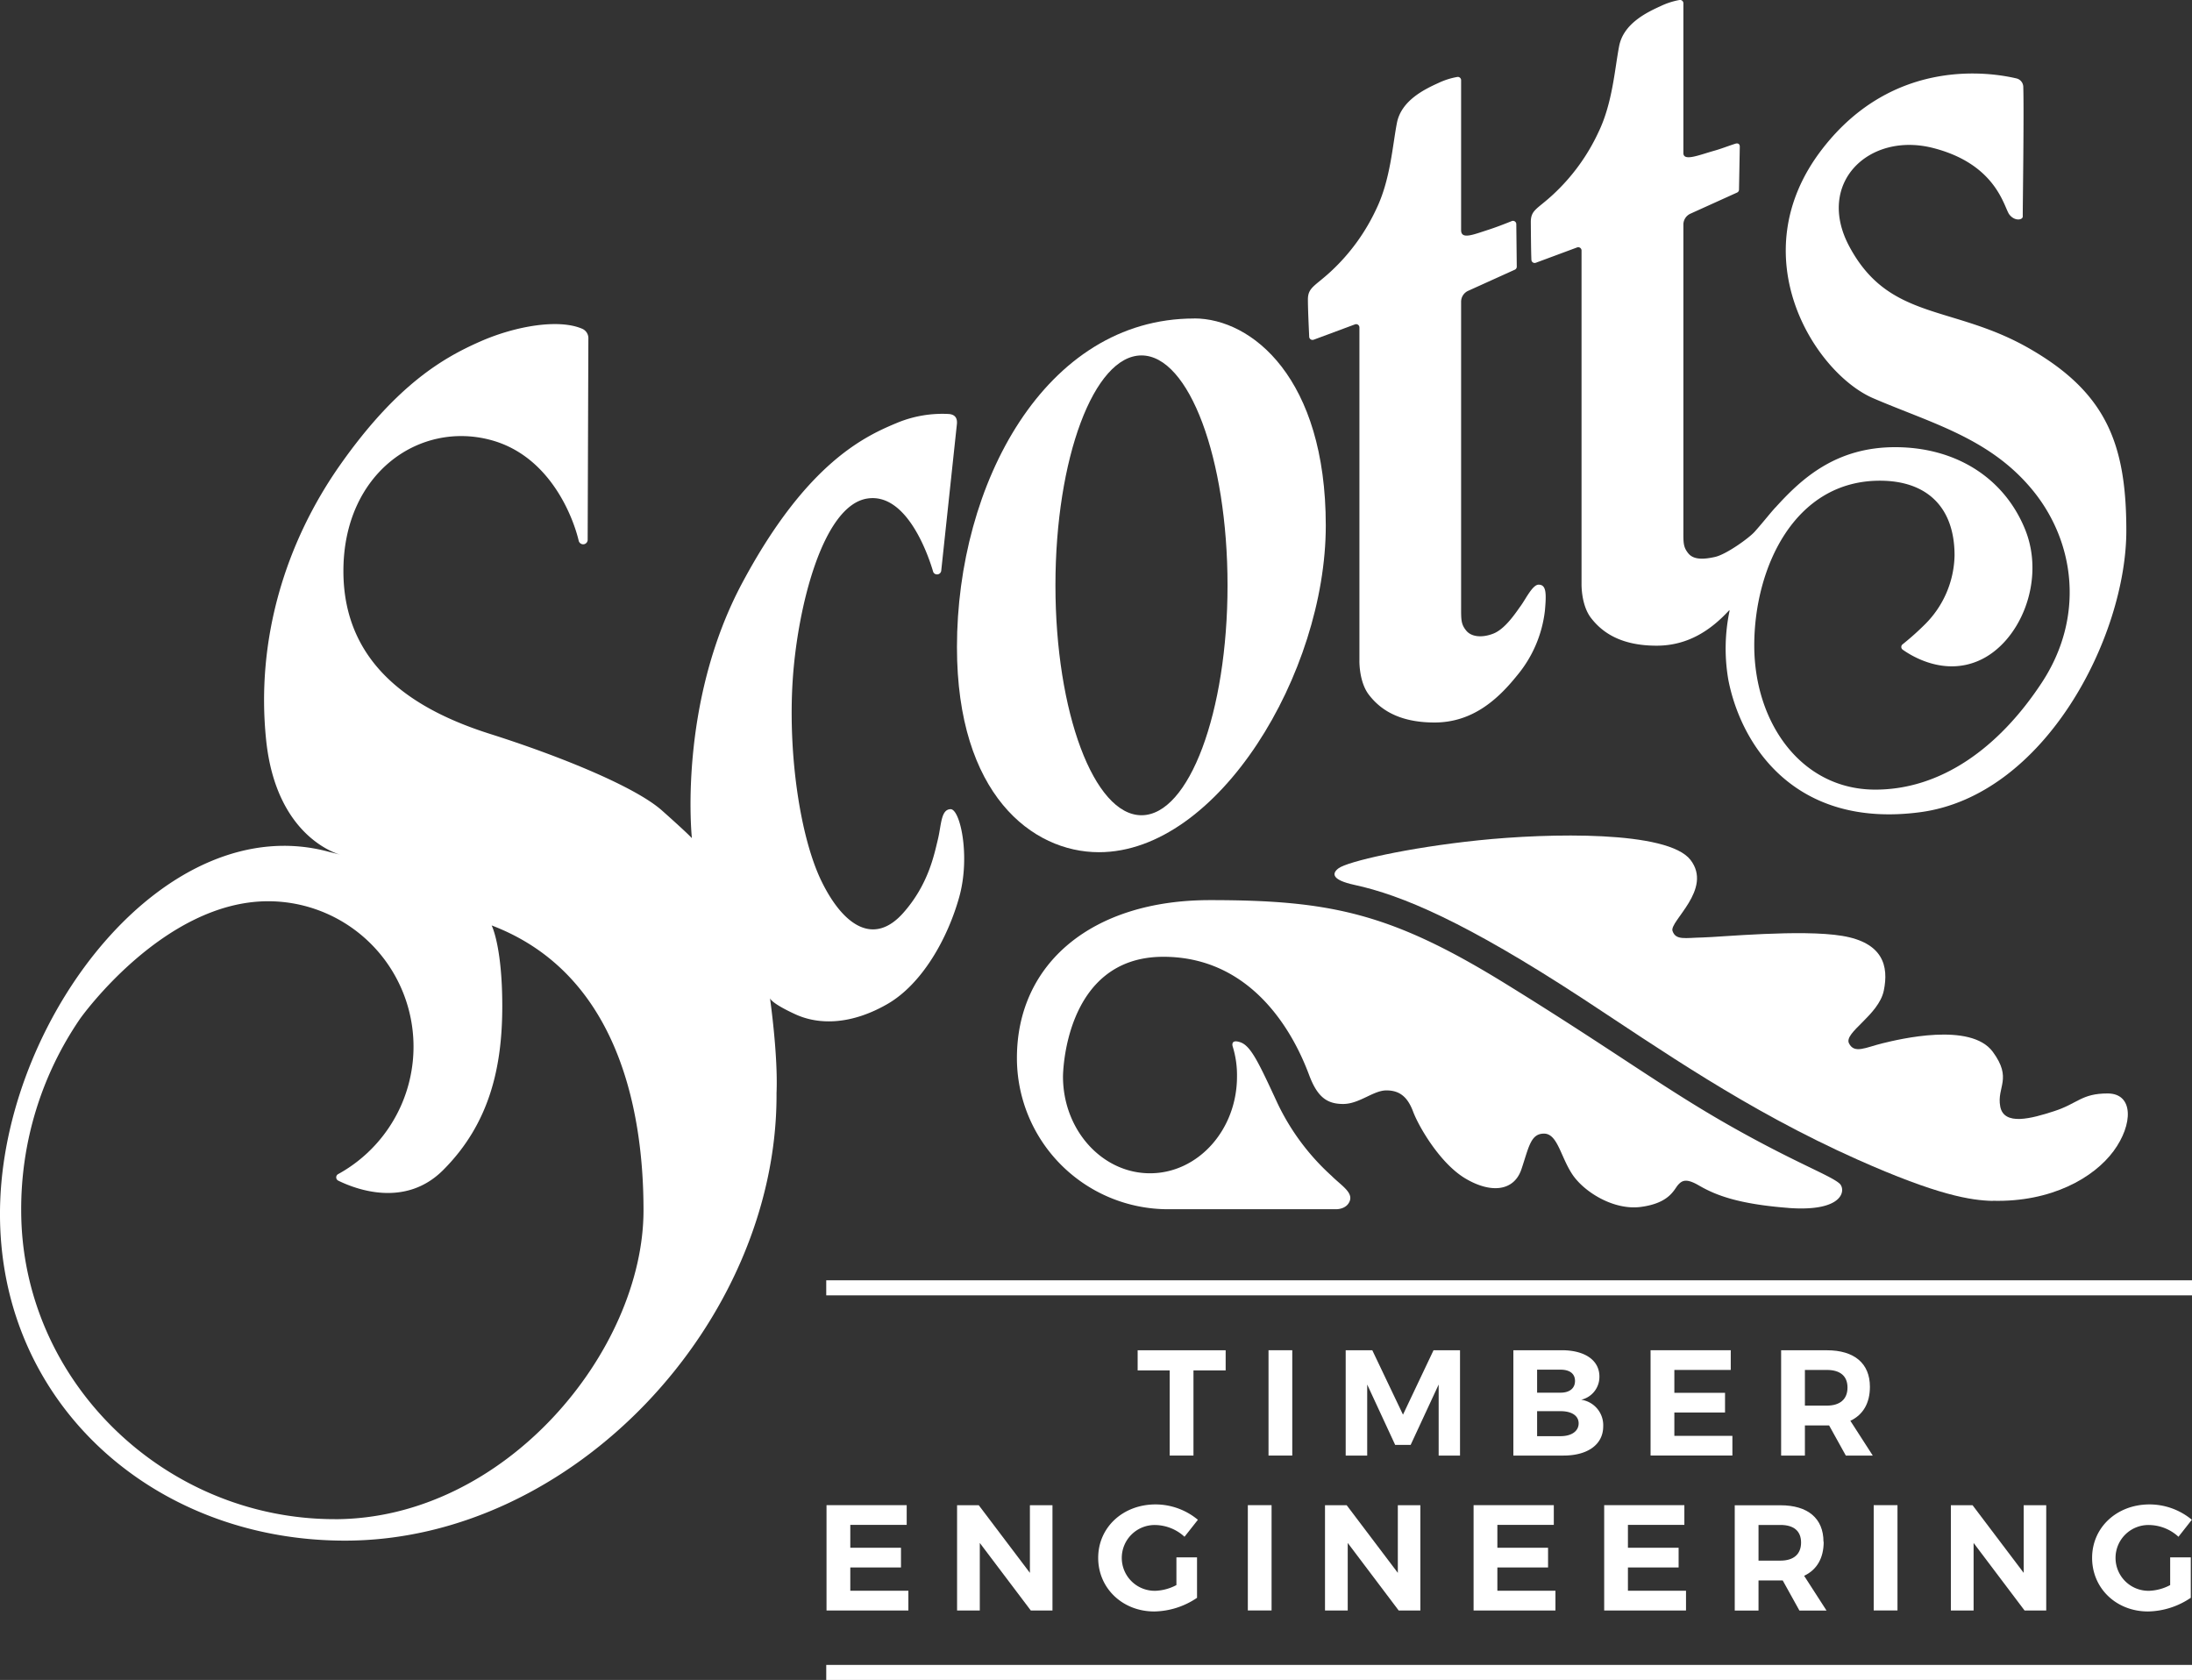 <svg xmlns="http://www.w3.org/2000/svg" width="560.44" height="429.5" viewBox="0 0 560.44 429.5"><rect x="0" y="0" width="560.44" height="429.5" fill="#333333" stroke="none"/><rect x="211.25" y="425.66" width="349.19" height="3.85" fill="#fff"/><rect x="211.25" y="327.33" width="349.19" height="3.85" fill="#fff"/><path d="M85.58,388.4C42,388.4,5.42,353,5.42,309.42a86,86,0,0,1,15.08-49s21.23-30,48.06-30a37.18,37.18,0,0,1,17.9,69.76.94.94,0,0,0,0,1.66c4.4,2.17,17.09,7.07,26.84-2.69,12-12,15.12-26.56,15.12-41.92s-2.72-20.63-2.72-20.63c31.57,12,38.83,45.82,38.83,72.81,0,35.94-35.36,79-79,79M243,206.88c-2.47.11-2.3,4.06-3.23,7.84s-2.39,11.42-8.83,18.68c-7.56,8.52-15.34,3.23-20.85-8s-8.61-32.51-7.43-51.26,7.7-45,19.14-46.69c10.3-1.53,15.77,15.25,16.76,18.64a1,1,0,0,0,.78.74,1.07,1.07,0,0,0,1.31-.92l4-37.45c.15-1.33-.27-2.52-2.17-2.62A30.3,30.3,0,0,0,229.62,108c-8.21,3.4-23.25,10-39.83,41S176.9,214.3,176.9,214.3s-.81-1-7.65-7.08-26.08-13.91-43.95-19.58S87.8,171.07,87.8,146s19.48-38.5,37.84-33.46c15.56,4.28,21.17,20.76,22.31,25.68a1.19,1.19,0,0,0,1.21.94,1.16,1.16,0,0,0,1.09-1.09l.18-51.41A2.64,2.64,0,0,0,149,84.12c-6-2.71-17.21-.78-26.19,3.18-9.64,4.23-21.4,11.12-35.68,31.33s-21.72,45-19.09,70.52c2.54,24.73,18.09,29.13,19.09,29.41-1-.28-2.12-.55-3-.77C42.94,206.57,2,258.72.07,306.79c-2,50.33,38,87.1,88.12,87.1,58.43,0,110.35-55.89,110.35-113.88,0-.17,0-.33,0-.5a.41.41,0,0,1,0-.11c.41-9.69-1.67-24.19-1.67-24.19s.15,1.2,6.46,4.1,14.56,2.54,23.5-2.58,15.49-16.81,18.45-27.49c2.86-10.41.2-22.46-2.26-22.36" fill="#fff"/><path d="M291.85,208.43c-12.14,0-22-26.32-22-58.78s9.84-58.78,22-58.78,22,26.32,22,58.78-9.84,58.78-22,58.78m13.46-127c-38.19,0-60.64,42.4-60.64,84,0,37.66,19.22,52.45,36.3,52.45,30.52,0,58-45.85,58-83.52S320.1,81.41,305.31,81.41" fill="#fff"/><path d="M335.89,86.85l10.55-3.92a.84.84,0,0,1,1.13.79v85.2s-.14,5.39,2.43,8.72,7.15,7.08,16.77,7.08,16.1-5.79,21.09-12A31.43,31.43,0,0,0,395,156.08c.4-4.47.34-6.6-1.62-6.6-1.53,0-3.27,3.63-4.53,5.37s-4,6-7.11,7.17c-2.77,1.07-5.51.86-6.86-.79s-1.31-2.8-1.31-6.09v-78a3.06,3.06,0,0,1,1.79-2.78l11.95-5.41a.85.85,0,0,0,.49-.75l-.12-10.88a.85.85,0,0,0-1.2-.78c-2.24.9-4.06,1.59-5.86,2.18-3.92,1.25-7.05,2.62-7.05.12V20.51a.84.84,0,0,0-1-.83,18.64,18.64,0,0,0-4.77,1.52c-3.62,1.64-9.52,4.5-10.64,10.22s-1.66,14.5-5.24,21.94a51.16,51.16,0,0,1-11.61,16c-4.1,3.81-5.93,4.11-5.91,7.27,0,2.4.23,7.26.33,9.47a.84.84,0,0,0,1.13.75" fill="#fff"/><path d="M453.94,129.75c6.65-7.35,15.44-15.5,30.82-15.42s27.65,7.86,33,21-1.32,29.12-12,33.65c-8.67,3.7-16.65-1-19.3-2.89a.85.85,0,0,1,0-1.37,69.58,69.58,0,0,0,5.69-5.08A25.51,25.51,0,0,0,499.73,142c0-12.44-7.17-19.1-19.09-19.1-21.95,0-32.12,22.39-32.12,42.12s12,36.86,30.94,36.86c16.75,0,31.55-10.59,42.57-27.34s8.54-36-2.39-49.28-25.85-17.05-40.7-23.44-34.18-36.41-13-63.77c18.2-23.52,43-19.56,49.62-18a2.26,2.26,0,0,1,1.74,2.12c.22,6.81-.17,32.21-.13,33.15s-2.06,1.33-3.44-.49-3.2-12.84-19.52-17S464.13,46.75,472.82,63c10.21,19.11,26.41,14.84,46,26.08s24.83,24.25,24.83,46.58c0,27-20.75,67.78-52.75,72s-45.73-17.11-49-33.81a46.9,46.9,0,0,1,.31-17.7.09.09,0,0,0-.15-.07c-4.62,5-10.47,9-18.51,9-9.61,0-14.19-3.76-16.76-7.08s-2.43-8.72-2.43-8.72V64.05a.84.84,0,0,0-1.13-.79l-10.56,3.92a.84.84,0,0,1-1.13-.75c-.1-2.21-.13-7.24-.15-9.63,0-3.17,1.63-3.29,5.73-7.1a51,51,0,0,0,11.61-16c3.58-7.43,4.13-16.23,5.25-21.94s7-8.57,10.63-10.21A18.78,18.78,0,0,1,429.4,0a.85.85,0,0,1,1,.83V39.13c0,2.19,3.92.53,7.88-.59,1.79-.5,3.16-1.07,5.35-1.78.84-.28,1.21.15,1.19.77l-.2,10.95a.82.82,0,0,1-.49.75l-11.95,5.41a3.06,3.06,0,0,0-1.78,2.79v78c0,3.3-.08,4.4,1.27,6.06s3.93,1.55,6.82.9,8.71-4.84,10.14-6.45c2.34-2.63,4-4.8,5.33-6.23" fill="#fff"/><path d="M457.29,308.83c-12.93-1-18.68-3.27-23-5.79-3.11-1.79-4.2-1.28-5.25-.1s-2.16,4.66-9.52,5.63c-7,.93-14.67-3.91-17.62-8.48s-3.72-10.26-7.14-10.26-3.86,3.44-5.77,9.11-7.84,6.22-14.33,2.36S362.72,288,361.3,284.21s-3.47-5.43-6.83-5.43-6.91,3.47-11.06,3.47-6.58-1.78-8.68-7.35-11.73-30.28-37.3-30.28-25.65,30.61-25.65,30.61c0,13.67,10,24.74,22.25,24.74s22.24-11.07,22.24-24.74a24.75,24.75,0,0,0-1.1-7.68s-.68-2,2-1.06,4.74,5.39,9.49,15.65a59.39,59.39,0,0,0,13.78,18.48c2.41,2.41,5.48,4.17,4.67,6.4s-3.51,2.14-3.51,2.14h-43A38.65,38.65,0,0,1,260,270.51c0-24.22,19.24-40.38,49.34-40.38,30.78,0,46.26,3.3,75.45,21.29,27.25,16.8,40.33,26.63,57.09,36.16,16.91,9.62,26,12.86,28.43,15,1.65,1.45,1.34,7.31-13,6.26" fill="#fff"/><path d="M509.49,307c15,.39,25.88-5.9,30.9-12.71s5.16-14.73-1.52-14.73-7.6,2.56-13.65,4.52c-5.81,1.89-12.87,3.83-13.81-1.19s3.2-7.07-1.92-14c-5.65-7.62-23.89-3.21-28.2-2.15s-7.18,2.76-8.55,0,7.59-7.17,8.9-13.47S481.43,241,471,239.27s-31.26.32-35.71.41-6.83.79-7.67-1.67,10.4-10.67,4.59-18.17-36-6.89-54.2-5-33.52,5.44-35.79,7.16c-1.84,1.39-1.58,3,4,4.22,12.22,2.63,28.52,9.55,58.31,29,19.86,13,41.89,28.54,70.37,41.24,20.63,9.2,29.06,10.43,34.53,10.57" fill="#fff"/><polygon points="290.87 350.37 299.06 350.37 299.06 372.14 305.14 372.14 305.14 350.37 313.37 350.37 313.37 345.22 290.87 345.22 290.87 350.37" fill="#fff"/><rect x="324.33" y="345.21" width="6.07" height="26.93" fill="#fff"/><polygon points="358.71 361.68 350.86 345.21 344.06 345.21 344.06 372.14 349.56 372.14 349.56 353.98 356.71 369.41 360.67 369.41 367.83 353.98 367.83 372.14 373.29 372.14 373.29 345.21 366.52 345.21 358.71 361.68" fill="#fff"/><path d="M399,367.18h-6v-6.39h6c2.85,0,4.62,1.16,4.62,3.12s-1.77,3.27-4.62,3.27m-6-17h6c2.31,0,3.69,1,3.69,2.88s-1.38,3-3.69,3h-6Zm11.27,7.69a6,6,0,0,0,4.66-5.93c0-4.15-3.7-6.73-9.62-6.73H386.93v26.93h12.82c6.22,0,10.15-2.85,10.15-7.47a6.57,6.57,0,0,0-5.62-6.8" fill="#fff"/><polygon points="428.09 361.13 441.05 361.13 441.05 356.1 428.09 356.1 428.09 350.25 442.51 350.25 442.51 345.21 422.01 345.21 422.01 372.13 442.93 372.13 442.93 367.1 428.09 367.1 428.09 361.13" fill="#fff"/><path d="M467.09,359.37h-5.62v-9.12h5.62c3.34,0,5.27,1.51,5.27,4.5s-1.93,4.62-5.27,4.62m11-4.81c0-6-4-9.34-11-9.34h-11.7v26.92h6.08v-7.7h6.19l4.27,7.7h6.89l-5.73-8.89c3.27-1.54,5-4.53,5-8.69" fill="#fff"/><polygon points="217.4 400.75 230.36 400.75 230.36 395.71 217.4 395.71 217.4 389.86 231.82 389.86 231.82 384.82 211.32 384.82 211.32 411.75 232.25 411.75 232.25 406.7 217.4 406.7 217.4 400.75" fill="#fff"/><polygon points="263.32 402.13 250.24 384.83 244.7 384.83 244.7 411.75 250.51 411.75 250.51 394.48 263.55 411.75 269.09 411.75 269.09 384.83 263.32 384.83 263.32 402.13" fill="#fff"/><path d="M295.47,389.9a11.3,11.3,0,0,1,7.38,3l3.42-4.34a17,17,0,0,0-10.8-3.93c-8.39,0-14.69,5.89-14.69,13.66S287,412,295.12,412a20,20,0,0,0,10.93-3.49V398.17h-5.27v7.08a12.38,12.38,0,0,1-5.27,1.46,8.41,8.41,0,1,1,0-16.81" fill="#fff"/><rect x="319.04" y="384.82" width="6.07" height="26.92" fill="#fff"/><polygon points="357.39 402.13 344.31 384.83 338.77 384.83 338.77 411.75 344.58 411.75 344.58 394.48 357.61 411.75 363.15 411.75 363.15 384.83 357.39 384.83 357.39 402.13" fill="#fff"/><polygon points="382.84 400.75 395.8 400.75 395.8 395.71 382.84 395.71 382.84 389.86 397.27 389.86 397.27 384.82 376.76 384.82 376.76 411.75 397.69 411.75 397.69 406.7 382.84 406.7 382.84 400.75" fill="#fff"/><polygon points="416.22 400.75 429.18 400.75 429.18 395.71 416.22 395.71 416.22 389.86 430.65 389.86 430.65 384.82 410.15 384.82 410.15 411.75 431.07 411.75 431.07 406.7 416.22 406.7 416.22 400.75" fill="#fff"/><path d="M455.22,399h-5.61v-9.12h5.61c3.35,0,5.27,1.51,5.27,4.5s-1.92,4.62-5.27,4.62m11-4.81c0-6-4-9.34-11-9.34H443.53v26.92h6.08v-7.7h6.19l4.27,7.7H467l-5.73-8.89c3.27-1.54,5-4.53,5-8.69" fill="#fff"/><rect x="479.06" y="384.82" width="6.08" height="26.92" fill="#fff"/><polygon points="517.41 402.13 504.33 384.83 498.79 384.83 498.79 411.75 504.6 411.75 504.6 394.48 517.63 411.75 523.17 411.75 523.17 384.83 517.41 384.83 517.41 402.13" fill="#fff"/><path d="M554.86,405.25a12.3,12.3,0,0,1-5.27,1.46,8.41,8.41,0,1,1,0-16.81,11.3,11.3,0,0,1,7.39,3l3.42-4.35a17,17,0,0,0-10.81-3.92c-8.38,0-14.69,5.89-14.69,13.66S541.05,412,549.21,412a20,20,0,0,0,10.92-3.5V398.17h-5.27Z" fill="#fff"/></svg>